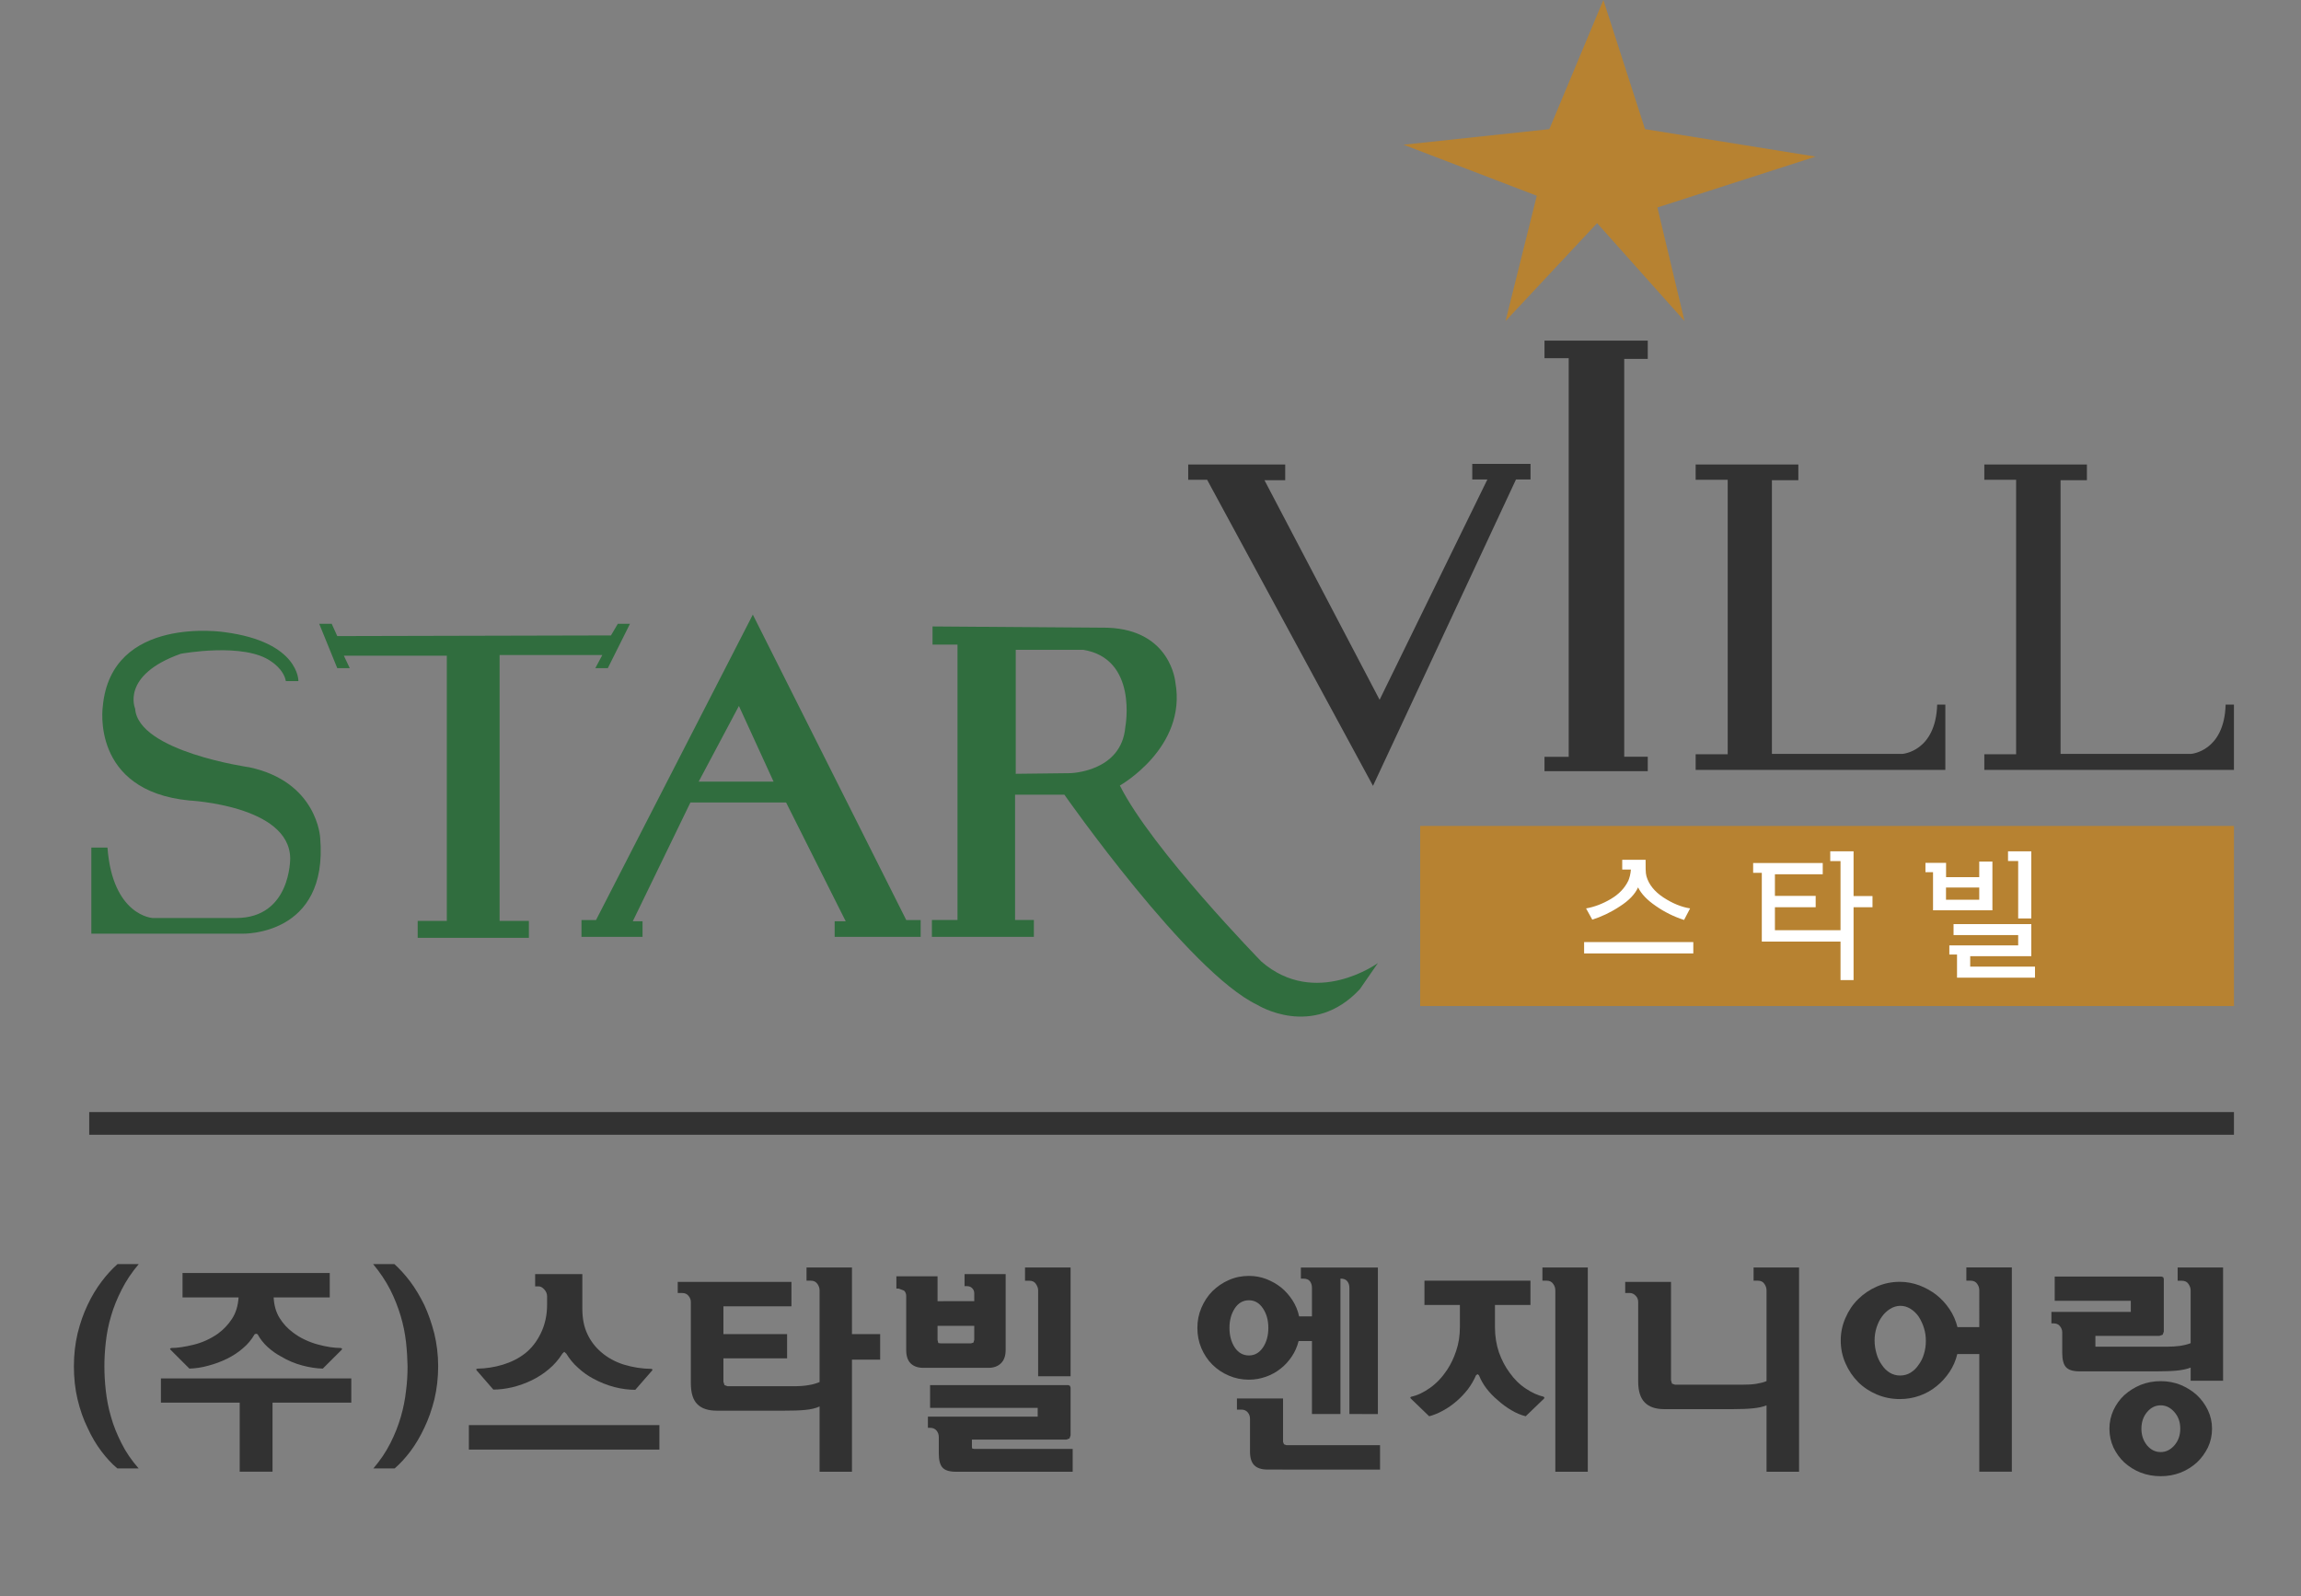 <?xml version="1.0" encoding="utf-8"?>
<!-- Generator: Adobe Illustrator 16.0.0, SVG Export Plug-In . SVG Version: 6.00 Build 0)  -->
<!DOCTYPE svg PUBLIC "-//W3C//DTD SVG 1.1//EN" "http://www.w3.org/Graphics/SVG/1.1/DTD/svg11.dtd">
<svg version="1.1" id="Layer_1" xmlns="http://www.w3.org/2000/svg" xmlns:xlink="http://www.w3.org/1999/xlink" x="0px" y="0px"
	 width="173px" height="120px" viewBox="0 0 173 120" enable-background="new 0 0 173 120" xml:space="preserve">
<rect x="0" y="0" width="173" height="120" fill="#808080" stroke="none"/>
<path fill="#323232" d="M8.838,95.038h1.594c-0.527,0.624-0.96,1.271-1.286,1.924c-0.334,0.655-0.604,1.315-0.792,1.968
	c-0.202,0.672-0.326,1.319-0.398,1.964c-0.073,0.64-0.107,1.255-0.107,1.822c0,0.596,0.034,1.208,0.107,1.852
	c0.073,0.64,0.193,1.288,0.385,1.939c0.185,0.672,0.455,1.332,0.789,1.992c0.326,0.66,0.759,1.292,1.294,1.903H8.825
	c-0.416-0.346-0.814-0.776-1.204-1.292c-0.394-0.522-0.741-1.106-1.037-1.763c-0.321-0.647-0.565-1.359-0.754-2.141
	c-0.185-0.776-0.274-1.605-0.274-2.491c0-0.86,0.094-1.682,0.278-2.467c0.193-0.78,0.441-1.488,0.75-2.137
	c0.304-0.651,0.66-1.239,1.054-1.758C8.028,95.831,8.431,95.4,8.838,95.038"/>
<path fill="#323232" d="M12.099,105.457v-1.823h14.313v1.823h-5.922v5.19h-2.468v-5.19 M13.723,97.545v-1.839h11.069v1.839h-4.217
	c0.03,0.596,0.176,1.115,0.446,1.546c0.266,0.431,0.596,0.784,0.985,1.074c0.279,0.217,0.587,0.406,0.909,0.555
	c0.326,0.153,0.647,0.274,0.977,0.362c0.321,0.089,0.643,0.157,0.938,0.201c0.295,0.041,0.565,0.064,0.801,0.064l0.094,0.049
	l-0.039,0.088l-1.418,1.413c-0.476-0.013-0.994-0.089-1.547-0.237c-0.553-0.149-1.08-0.366-1.564-0.66
	c-0.382-0.197-0.72-0.442-1.033-0.725c-0.309-0.281-0.562-0.604-0.754-0.958l-0.116-0.044l-0.111,0.044
	c-0.227,0.395-0.519,0.753-0.875,1.047c-0.355,0.306-0.741,0.563-1.161,0.772c-0.467,0.233-0.956,0.414-1.453,0.543
	c-0.505,0.142-0.981,0.205-1.414,0.218l-1.414-1.413l-0.047-0.088l0.099-0.049c0.441,0,0.994-0.08,1.659-0.241
	c0.66-0.161,1.281-0.438,1.855-0.841c0.411-0.302,0.763-0.668,1.05-1.11c0.292-0.443,0.45-0.975,0.497-1.61H13.723z"/>
<path fill="#323232" d="M29.651,95.038c0.398,0.362,0.797,0.793,1.191,1.316c0.39,0.519,0.737,1.106,1.059,1.758
	c0.3,0.648,0.548,1.356,0.75,2.137c0.188,0.785,0.292,1.606,0.292,2.467c0,0.886-0.099,1.715-0.283,2.491
	c-0.197,0.781-0.445,1.493-0.758,2.141c-0.309,0.656-0.651,1.24-1.042,1.763c-0.39,0.516-0.788,0.946-1.191,1.292H28.07
	c0.523-0.611,0.947-1.243,1.281-1.903c0.334-0.66,0.596-1.32,0.789-1.992c0.188-0.651,0.317-1.3,0.386-1.939
	c0.086-0.644,0.116-1.256,0.116-1.852c-0.009-0.567-0.047-1.183-0.116-1.822c-0.077-0.645-0.201-1.292-0.403-1.964
	c-0.197-0.652-0.454-1.313-0.784-1.968c-0.334-0.652-0.767-1.3-1.286-1.924"/>
<path fill="#323232" d="M35.252,107.143h14.325v1.843H35.252V107.143z M40.921,96.945c-0.133-0.156-0.283-0.233-0.441-0.233h-0.245
	v-0.921h3.548v2.607c0,0.736,0.125,1.364,0.381,1.903c0.249,0.531,0.596,0.981,1.028,1.353c0.489,0.422,1.063,0.74,1.723,0.945
	c0.656,0.197,1.337,0.31,2.057,0.317l0.094,0.049l-0.047,0.089l-1.255,1.437c-0.497,0-1.02-0.064-1.568-0.206
	c-0.544-0.145-1.071-0.35-1.585-0.631c-0.416-0.218-0.793-0.491-1.14-0.81c-0.36-0.313-0.651-0.676-0.896-1.074l-0.154-0.137
	l-0.137,0.137c-0.283,0.446-0.617,0.833-1.011,1.163c-0.398,0.338-0.831,0.615-1.281,0.837c-0.493,0.237-0.985,0.41-1.482,0.531
	c-0.497,0.116-0.969,0.173-1.418,0.173l-1.251-1.44l-0.047-0.085l0.099-0.048c0.647-0.012,1.281-0.108,1.911-0.298
	c0.625-0.193,1.183-0.467,1.667-0.845c0.488-0.383,0.887-0.89,1.195-1.529c0.304-0.628,0.467-1.34,0.467-2.137v-0.632
	C41.131,97.271,41.063,97.095,40.921,96.945"/>
<path fill="#323232" d="M54.39,103.888l0.081,0.249l0.228,0.085h4.932c0.454,0,0.84-0.024,1.166-0.085
	c0.317-0.048,0.591-0.133,0.823-0.229v-6.901c0-0.161-0.056-0.326-0.163-0.479c-0.116-0.161-0.27-0.242-0.493-0.242h-0.326v-0.993
	h3.416v5.01h2.121v1.92h-2.121v8.43h-2.434v-4.909c-0.304,0.137-0.664,0.222-1.076,0.258c-0.416,0.044-0.934,0.057-1.568,0.057
	h-5.086c-0.651,0-1.144-0.161-1.465-0.491c-0.326-0.326-0.484-0.854-0.484-1.577v-6.093c0-0.182-0.06-0.338-0.176-0.475
	c-0.116-0.142-0.274-0.21-0.484-0.21h-0.326v-0.837h8.549v1.835H54.39v2.093h4.787v1.823H54.39"/>
<path fill="#323232" d="M73.249,97.827v-0.58c0-0.169-0.056-0.302-0.159-0.398c-0.099-0.104-0.231-0.152-0.398-0.152H72.52v-0.905
	h3.09v5.693c0,0.447-0.116,0.785-0.356,1.015c-0.227,0.221-0.54,0.338-0.93,0.338h-4.919c-0.398,0-0.72-0.117-0.943-0.338
	c-0.227-0.229-0.33-0.567-0.33-1.015v-4.056c0-0.165-0.06-0.302-0.163-0.398l-0.407-0.153h-0.167v-0.921h3.094v1.871
	 M70.412,107.553c-0.116-0.137-0.274-0.205-0.484-0.205h-0.163v-0.841h8.253v-0.66h-8.09v-1.71h10.4l0.116,0.053l0.047,0.137v3.593
	l-0.082,0.229l-0.244,0.085h-7.092v0.567l0.026,0.108l0.133,0.024h7.417v1.718h-8.767c-0.497,0-0.827-0.104-1.012-0.306
	c-0.197-0.209-0.287-0.567-0.287-1.078v-1.235C70.583,107.851,70.523,107.694,70.412,107.553 M70.489,99.682v1.063l0.056,0.229
	l0.197,0.028h2.25l0.197-0.061l0.06-0.213v-1.047H70.489z M78.052,103.473V97.01c0-0.161-0.06-0.326-0.171-0.482
	c-0.099-0.157-0.266-0.237-0.48-0.237h-0.334v-0.998h3.424v8.181H78.052z"/>
<path fill="#323232" d="M101.454,106.31v-9.497c0-0.193-0.056-0.35-0.159-0.486c-0.107-0.133-0.274-0.197-0.514-0.197v10.181h-2.143
	v-5.488h-1.002c-0.107,0.422-0.274,0.809-0.515,1.167c-0.24,0.354-0.519,0.663-0.844,0.913c-0.326,0.258-0.703,0.467-1.097,0.604
	c-0.407,0.145-0.835,0.222-1.281,0.222c-0.544,0-1.046-0.104-1.513-0.307c-0.467-0.196-0.878-0.475-1.238-0.828
	c-0.352-0.351-0.617-0.757-0.823-1.231c-0.202-0.476-0.3-0.986-0.3-1.529c0-0.531,0.099-1.038,0.3-1.505
	c0.206-0.479,0.471-0.894,0.823-1.248c0.36-0.354,0.771-0.64,1.238-0.841c0.467-0.209,0.968-0.313,1.513-0.313
	c0.458,0,0.896,0.08,1.298,0.233c0.411,0.16,0.789,0.37,1.127,0.64c0.338,0.277,0.617,0.6,0.853,0.962
	c0.236,0.37,0.403,0.772,0.497,1.207h0.964v-2.153c0-0.193-0.051-0.35-0.15-0.486c-0.103-0.133-0.261-0.197-0.506-0.197h-0.176
	v-0.837h5.79v11.018 M94.957,98.374c-0.27-0.41-0.621-0.615-1.058-0.615c-0.441,0-0.801,0.205-1.067,0.615
	c-0.262,0.406-0.395,0.886-0.395,1.457c0,0.583,0.133,1.07,0.395,1.473c0.266,0.398,0.625,0.604,1.067,0.604
	c0.437,0,0.789-0.205,1.058-0.604c0.27-0.402,0.403-0.89,0.403-1.473C95.36,99.26,95.227,98.78,94.957,98.374 M95.296,110.486
	c-0.454,0-0.789-0.112-0.994-0.325c-0.219-0.218-0.321-0.56-0.321-1.026v-2.471c0-0.182-0.052-0.338-0.172-0.479
	c-0.115-0.137-0.274-0.205-0.476-0.205h-0.334v-0.837h3.467v3.26l0.068,0.181l0.18,0.068h7.044v1.835H95.296z"/>
<path fill="#323232" d="M107.097,98.112v-1.827h7.97v1.827h-2.669v1.666c0,0.696,0.107,1.324,0.3,1.899
	c0.206,0.571,0.467,1.074,0.793,1.514c0.355,0.503,0.763,0.905,1.23,1.211c0.458,0.306,0.908,0.507,1.324,0.604l0.069,0.049
	l-0.017,0.088l-1.389,1.336c-0.355-0.088-0.715-0.237-1.076-0.454c-0.364-0.214-0.711-0.467-1.037-0.765
	c-0.309-0.254-0.579-0.54-0.827-0.857c-0.244-0.318-0.429-0.647-0.57-0.998l-0.116-0.093l-0.112,0.093
	c-0.154,0.362-0.36,0.717-0.612,1.051c-0.257,0.325-0.532,0.619-0.84,0.885c-0.326,0.282-0.668,0.52-1.024,0.712
	c-0.355,0.197-0.703,0.339-1.042,0.427l-1.384-1.336l-0.039-0.088l0.081-0.049c0.463-0.097,0.93-0.322,1.415-0.668
	c0.484-0.346,0.908-0.793,1.272-1.344c0.287-0.431,0.514-0.91,0.69-1.449c0.184-0.543,0.274-1.127,0.274-1.767v-1.666
	 M116.936,110.651V97.01c0-0.161-0.047-0.33-0.159-0.482c-0.107-0.161-0.27-0.242-0.484-0.242h-0.326v-0.993h3.411v15.359H116.936z"
	/>
<path fill="#323232" d="M132.817,110.651v-4.993c-0.283,0.116-0.63,0.188-1.024,0.225c-0.394,0.041-0.9,0.061-1.5,0.061h-5.172
	c-0.643,0-1.14-0.169-1.457-0.499c-0.326-0.321-0.497-0.849-0.497-1.573v-5.976c0-0.197-0.06-0.351-0.193-0.483
	c-0.128-0.137-0.287-0.201-0.45-0.201h-0.334v-0.837h3.445v7.393l0.073,0.258l0.231,0.08h5.009c0.424,0,0.784-0.016,1.084-0.064
	c0.295-0.048,0.565-0.112,0.784-0.205V97.01c0-0.161-0.052-0.33-0.159-0.482c-0.107-0.161-0.27-0.242-0.484-0.242h-0.33v-0.993
	h3.419v15.359"/>
<path fill="#323232" d="M148.813,97.006c0-0.161-0.047-0.326-0.159-0.482c-0.111-0.157-0.27-0.238-0.489-0.238h-0.325v-0.997h3.419
	v15.359h-2.447v-8.845h-1.654c-0.116,0.491-0.313,0.938-0.583,1.344c-0.283,0.419-0.6,0.772-0.981,1.075
	c-0.377,0.31-0.81,0.551-1.281,0.716c-0.467,0.165-0.956,0.249-1.47,0.249c-0.6,0-1.183-0.112-1.727-0.342
	c-0.536-0.226-1.011-0.535-1.414-0.938c-0.403-0.41-0.716-0.873-0.947-1.404c-0.24-0.535-0.36-1.106-0.36-1.723
	c0-0.604,0.12-1.167,0.36-1.702c0.231-0.539,0.544-1.006,0.947-1.4c0.403-0.402,0.874-0.716,1.41-0.953
	c0.536-0.233,1.114-0.354,1.718-0.354c0.523,0,1.016,0.097,1.483,0.27c0.471,0.182,0.904,0.423,1.281,0.717
	c0.381,0.306,0.707,0.659,0.985,1.074c0.279,0.418,0.476,0.873,0.591,1.344h1.642 M141.083,101.763
	c0.085,0.313,0.218,0.596,0.394,0.841c0.167,0.258,0.364,0.451,0.604,0.6c0.24,0.145,0.501,0.213,0.78,0.213
	c0.278,0,0.544-0.068,0.78-0.213c0.24-0.148,0.441-0.338,0.604-0.588c0.172-0.225,0.317-0.503,0.407-0.82
	c0.099-0.322,0.142-0.648,0.142-0.979c0-0.338-0.043-0.659-0.142-0.97c-0.09-0.31-0.231-0.591-0.39-0.849
	c-0.172-0.246-0.377-0.447-0.613-0.592c-0.231-0.148-0.493-0.229-0.771-0.229c-0.266,0-0.531,0.081-0.767,0.229
	c-0.236,0.145-0.446,0.342-0.613,0.575c-0.18,0.246-0.313,0.52-0.412,0.833c-0.098,0.311-0.146,0.632-0.146,0.966
	C140.941,101.11,140.989,101.44,141.083,101.763"/>
<path fill="#323232" d="M163.666,103.046c-0.394,0.04-0.887,0.057-1.491,0.057h-5.823c-0.489,0-0.823-0.101-1.016-0.31
	c-0.188-0.201-0.287-0.56-0.287-1.075v-1.541c0-0.173-0.056-0.33-0.171-0.471c-0.107-0.141-0.274-0.209-0.476-0.209h-0.167v-0.865
	h5.969v-0.833h-5.721v-1.823h8.031l0.128,0.049l0.043,0.133v3.959l-0.086,0.233l-0.244,0.085h-4.813v0.816h5.284
	c0.429,0,0.784-0.023,1.088-0.064c0.3-0.048,0.557-0.112,0.789-0.201v-3.979c0-0.157-0.06-0.322-0.167-0.479
	c-0.107-0.157-0.27-0.237-0.489-0.237h-0.321v-0.998h3.416v8.515h-2.438v-0.985C164.411,102.934,164.064,103.006,163.666,103.046
	 M163.953,104.121c0.463,0.196,0.87,0.45,1.222,0.769c0.343,0.325,0.617,0.7,0.827,1.135c0.206,0.438,0.309,0.897,0.309,1.388
	c0,0.507-0.103,0.97-0.309,1.409c-0.21,0.426-0.484,0.805-0.827,1.13c-0.352,0.318-0.759,0.576-1.222,0.761
	c-0.467,0.182-0.968,0.273-1.5,0.273c-0.536,0-1.046-0.092-1.513-0.273c-0.467-0.185-0.87-0.442-1.226-0.761
	c-0.347-0.325-0.613-0.704-0.818-1.13c-0.197-0.439-0.3-0.902-0.3-1.409c0-0.49,0.103-0.949,0.3-1.388
	c0.206-0.435,0.471-0.81,0.818-1.135c0.355-0.318,0.758-0.572,1.226-0.769c0.467-0.186,0.977-0.282,1.513-0.282
	C162.984,103.839,163.486,103.936,163.953,104.121 M161.429,106.161c-0.278,0.334-0.428,0.748-0.428,1.251
	c0,0.507,0.15,0.918,0.428,1.26c0.283,0.334,0.622,0.499,1.024,0.499c0.39,0,0.729-0.165,1.024-0.499
	c0.296-0.342,0.446-0.753,0.446-1.26c0-0.503-0.15-0.917-0.446-1.251c-0.295-0.334-0.634-0.503-1.024-0.503
	C162.05,105.658,161.712,105.827,161.429,106.161"/>
<path fill="#323232" d="M149.19,34.925h7.713v1.179h-1.98V56.68h9.805c0,0,2.502-0.165,2.605-3.703h0.625v4.906H149.19v-1.175h2.391
	V36.072h-2.391"/>
<path fill="#323232" d="M127.486,34.925h7.722v1.179h-1.988V56.68h9.813c0,0,2.502-0.165,2.614-3.703h0.613v4.906h-18.773v-1.175
	h2.409V36.072h-2.409"/>
<polyline fill="#323232" points="90.745,36.048 103.228,59.083 113.979,36.048 115.072,36.048 115.072,34.877 110.692,34.877 
	110.692,36.048 111.828,36.048 103.725,52.612 95.069,36.104 96.628,36.104 96.628,34.925 89.335,34.925 89.335,36.072 
	90.745,36.072 "/>
<polyline fill="#323232" points="117.943,26.93 116.122,26.93 116.122,25.609 123.887,25.609 123.887,26.982 122.117,26.982 
	122.117,56.893 123.887,56.893 123.887,57.98 116.122,57.98 116.122,56.901 117.943,56.901 "/>
<polyline fill="#306D3E" points="45.935,47.774 46.453,46.897 47.366,46.897 45.699,50.233 44.761,50.233 45.284,49.248 
	37.562,49.248 37.562,69.239 39.764,69.239 39.764,70.511 31.404,70.511 31.404,69.239 33.594,69.239 33.594,49.3 25.854,49.3 
	26.296,50.233 25.357,50.233 23.999,46.897 24.938,46.897 25.357,47.823 "/>
<path fill="#306D3E" d="M68.136,69.171L56.601,46.209L44.812,69.171h-1.093v1.264h4.59v-1.171h-0.733l4.332-8.93h7.195l4.482,8.93
	h-0.831v1.171h6.466v-1.264 M52.53,58.765l3.025-5.69l2.605,5.69H52.53z"/>
<path fill="#306D3E" d="M94.837,72.293c0,0-8.245-8.442-10.64-13.235c0,0,5.057-2.845,4.174-7.75c0,0-0.317-3.927-5.061-4.112
	l-13.198-0.097v1.364h1.877v20.704h-1.924v1.268h7.667v-1.268h-1.414v-9.42h3.707c0,0,9.337,13.344,14.501,15.799
	c0,0,4.169,2.631,7.713-1.175l1.358-1.964C103.596,72.406,98.904,75.823,94.837,72.293 M80.456,58.129l-4.088,0.048v-9.324h5.065
	c4.144,0.668,3.175,5.795,3.175,5.795C84.326,58.06,80.456,58.129,80.456,58.129"/>
<path fill="#306D3E" d="M6.867,63.726v6.471H18.21c0,0,6.492,0.221,5.862-7.208c0,0-0.193-4.197-5.313-5.3
	c0,0-8.373-1.179-8.6-4.415c0,0-1.102-2.511,3.432-4.121c0,0,4.782-0.889,6.813,0.587c0,0,0.934,0.583,1.088,1.469h0.943
	c0,0,0.082-2.945-5.554-3.682c0,0-8.523-1.32-9.153,5.593c0,0-0.935,6.33,6.492,7.063c0,0,7.546,0.37,7.598,4.342
	c0,0,0.069,4.495-4.071,4.495h-6.265c0,0-3.012-0.153-3.402-5.296"/>
<polyline fill="#B78231" points="120.548,0 116.486,9.71 105.529,10.881 115.543,14.716 113.195,24.137 120.077,16.776 
	126.65,24.137 124.611,15.598 136.502,11.774 123.681,9.71 "/>
<rect x="106.776" y="62.097" fill="#B78231" width="61.184" height="13.541"/>
<path fill="#FFFFFF" d="M127.311,71.682h-8.21v-0.853h8.21V71.682z M123.788,65.879c0.175,0.616,0.6,1.151,1.277,1.597
	c0.681,0.443,1.354,0.721,2.005,0.821l-0.454,0.869c-0.776-0.25-1.483-0.604-2.121-1.05c-0.656-0.447-1.097-0.91-1.337-1.4
	c-0.228,0.511-0.686,0.99-1.372,1.429c-0.681,0.451-1.375,0.776-2.07,0.998l-0.467-0.845c0.621-0.109,1.247-0.346,1.86-0.708
	s1.05-0.821,1.32-1.384c0.034-0.088,0.081-0.213,0.12-0.374c0.039-0.165,0.06-0.318,0.069-0.455h-0.651V64.64h1.757
	c0,0.246,0.004,0.479,0.004,0.712C123.732,65.577,123.753,65.758,123.788,65.879"/>
<polyline fill="#FFFFFF" points="138.379,70.792 132.461,70.792 132.461,65.622 131.81,65.622 131.81,64.885 137.042,64.885 
	137.042,65.73 133.447,65.73 133.447,67.356 136.511,67.356 136.511,68.209 133.447,68.209 133.447,69.936 138.379,69.936 
	138.379,64.74 137.607,64.74 137.607,64.004 139.36,64.004 139.36,67.368 140.783,67.368 140.783,68.209 139.36,68.209 
	139.36,73.686 138.379,73.686 "/>
<path fill="#FFFFFF" d="M149.799,68.438h-4.465v-2.865h-0.57v-0.7h1.551v1.075h2.494v-1.171h0.99 M148.809,66.729h-2.499v0.917
	h2.499V66.729z M153,73.505h-5.862v-1.738h-0.578v-0.688h5.176v-0.777h-4.859v-0.825h5.845v2.411h-4.593v0.785H153V73.505z
	 M152.721,69.054h-0.985v-4.322h-0.763v-0.725h1.748V69.054z"/>
<rect x="6.708" y="83.609" fill="#323232" width="161.251" height="1.706"/>
</svg>
